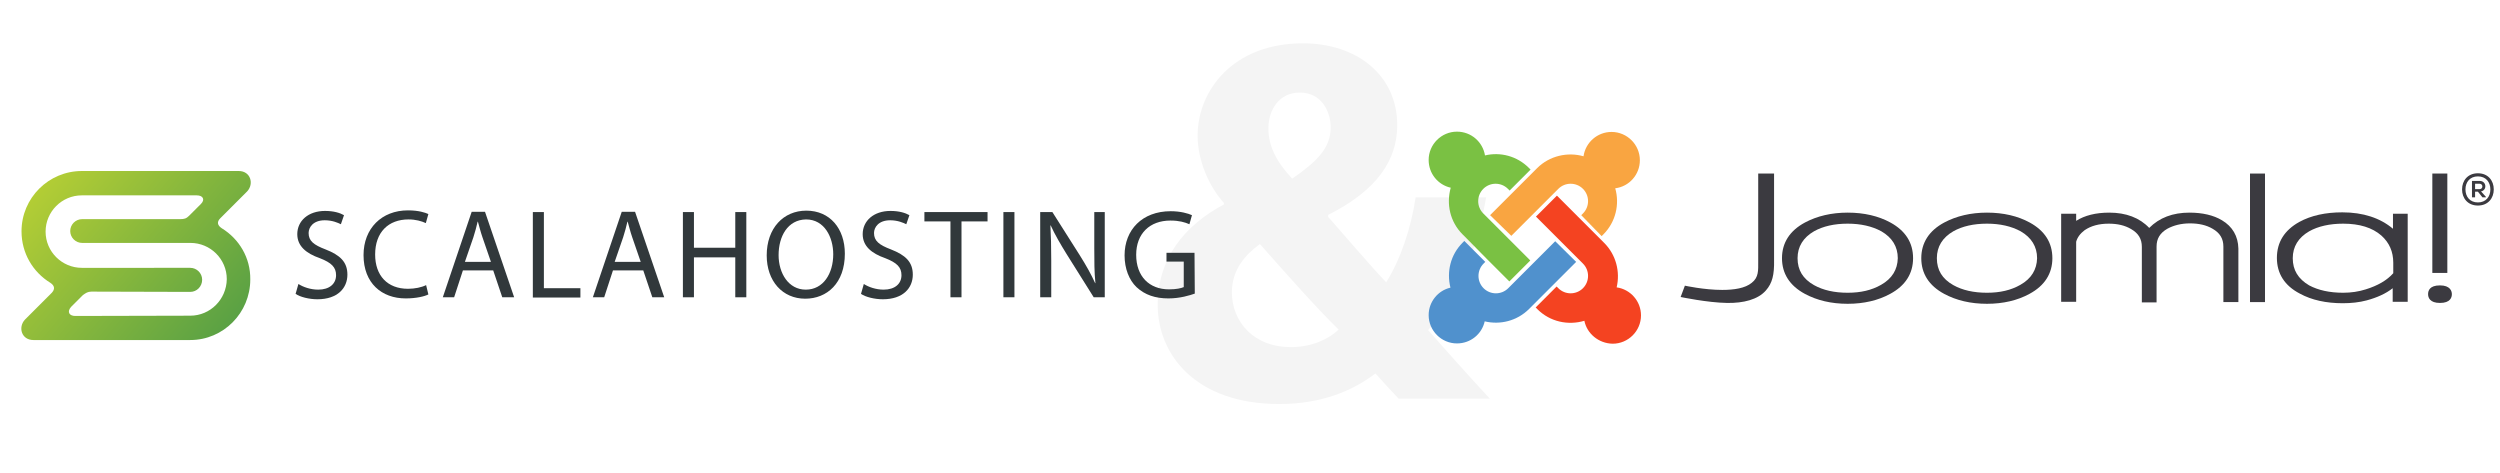 <?xml version="1.0" encoding="utf-8"?>
<!-- Generator: Adobe Illustrator 23.0.5, SVG Export Plug-In . SVG Version: 6.00 Build 0)  -->
<svg version="1.1" id="Layer_1" xmlns="http://www.w3.org/2000/svg" xmlns:xlink="http://www.w3.org/1999/xlink" x="0px" y="0px"
	 viewBox="0 0 883 167" style="enable-background:new 0 0 883 167;" xml:space="preserve">
<style type="text/css">
	.st0{fill:#F4F4F4;}
	.st1{fill:#3B3A40;}
	.st2{fill:#7AC143;}
	.st3{fill:#F9A541;}
	.st4{fill:#F44321;}
	.st5{fill:#5091CD;}
	.st6{fill:#31383B;}
	.st7{fill:url(#SVGID_1_);}
</style>
<g>
	<path class="st0" d="M493.9,140.7c-2.6-2.7-5.1-5.5-8.1-8.8c-8.1,6.2-19.2,10.8-33.9,10.8c-29.8,0-43-17.6-43-35
		c0-16.3,9.3-28,23.4-35.5v-0.5c-5.3-5.9-9.3-15-9.3-23.8c0-15.7,12.3-32.6,37.2-32.6c19,0,33.3,11.2,33.3,28.9
		c0,12.5-7.3,23.1-24.4,31.7v0.7c7,7.9,14.5,16.8,20.5,23.1c4.9-7.7,8.8-19,10.4-30h24.9c-3.3,18.7-9.5,34.6-20.5,46.9
		c7,7.9,14.1,15.9,21.8,24.2H493.9z M456,122.6c7.1,0,13.2-2.7,16.8-6.2c-7.7-7.5-17.8-18.9-27.8-30.2c-5.1,3.7-9.9,9-9.9,17
		c0,10.6,7.9,19.4,20.7,19.4H456z M459,32.7c-7.1,0-11,6-11,12.6c0,6.2,2.7,11.7,8.4,17.8c9-6.2,13.6-11,13.6-18.1
		c0-5.9-3.5-12.3-10.8-12.3H459z"/>
</g>
<g transform="translate(-35 -35)">
	<path class="st1" d="M656,96.3v31.3c0,2.8,0.2,5.4-2.3,7.3c-2.3,1.9-6.2,2.5-10.4,2.5c-6.4,0-13.2-1.5-13.2-1.5l-1.5,4
		c0,0,9.5,2,16.4,2.1c5.8,0.1,10.9-1.2,13.7-4.4c2.3-2.6,3-5.6,2.9-10.7V96.3H656z"/>
	<path class="st1" d="M702.7,113.6c-4.2-2.3-9.3-3.5-15.1-3.5c-5.7,0-10.8,1.2-15.1,3.5c-5.4,2.9-8.1,7.2-8.1,12.6
		c0,5.4,2.7,9.7,8.1,12.6c4.3,2.3,9.3,3.5,15.1,3.5c5.7,0,10.8-1.2,15-3.5c5.4-2.9,8.1-7.2,8.1-12.6
		C710.7,120.7,708,116.5,702.7,113.6 M699.4,135.6c-3.3,1.9-7.2,2.8-11.8,2.8c-4.7,0-8.7-0.9-11.9-2.7c-3.9-2.2-5.8-5.3-5.8-9.5
		c0-4.1,2-7.3,5.8-9.5c3.2-1.8,7.2-2.7,11.9-2.7c4.6,0,8.6,0.9,11.9,2.7c3.8,2.2,5.8,5.4,5.8,9.5
		C705.2,130.2,703.3,133.4,699.4,135.6z"/>
	<path class="st1" d="M751.9,113.6c-4.2-2.3-9.3-3.5-15.1-3.5c-5.7,0-10.8,1.2-15.1,3.5c-5.4,2.9-8.1,7.2-8.1,12.6
		c0,5.4,2.7,9.7,8.1,12.6c4.3,2.3,9.3,3.5,15.1,3.5c5.7,0,10.8-1.2,15-3.5c5.4-2.9,8.1-7.2,8.1-12.6
		C759.9,120.7,757.2,116.5,751.9,113.6 M748.6,135.6c-3.3,1.9-7.2,2.8-11.8,2.8c-4.7,0-8.7-0.9-11.9-2.7c-3.9-2.2-5.8-5.3-5.8-9.5
		c0-4.1,2-7.3,5.8-9.5c3.2-1.8,7.2-2.7,11.9-2.7c4.6,0,8.6,0.9,11.9,2.7c3.8,2.2,5.8,5.4,5.8,9.5
		C754.4,130.2,752.5,133.4,748.6,135.6z"/>
	<path class="st1" d="M819.8,112.8c-3-1.8-6.9-2.7-11.5-2.7c-5.9,0-10.6,1.8-14.2,5.4c-3.4-3.6-8.2-5.4-14.1-5.4
		c-4.8,0-8.7,1-11.7,2.9v-2.5H763v31.1h5.3v-21.2c0.4-1.5,1.4-2.9,3-4.1c2.2-1.5,5-2.3,8.5-2.3c3.1,0,5.7,0.6,7.9,1.9
		c2.6,1.5,3.8,3.5,3.8,6.3v19.6h5.2v-19.7c0-2.8,1.2-4.8,3.8-6.3c2.2-1.2,4.9-1.9,8-1.9s5.8,0.6,8,1.9c2.6,1.5,3.8,3.5,3.8,6.3v19.6
		h5.3v-18.9C825.5,118.4,823.5,115,819.8,112.8"/>
	<path class="st1" d="M829.7,96.3v45.4h5.3V96.3L829.7,96.3z"/>
	<path class="st1" d="M894.1,96.3v35.1h5.3V96.3L894.1,96.3z"/>
	<path class="st1" d="M880.2,110.5v5.3c-4.5-3.8-10.5-5.8-17.9-5.8c-5.9,0-11,1.1-15.2,3.4c-5.2,2.9-7.9,7.1-7.9,12.7
		c0,5.5,2.7,9.8,8.1,12.6c4.2,2.3,9.3,3.4,15.2,3.4c2.9,0,5.8-0.3,8.4-1c3.7-1,6.8-2.4,9.2-4.3v4.8h5.3v-31.1H880.2z M844.8,126.2
		c0-4.1,2-7.3,5.8-9.5c3.2-1.8,7.3-2.7,12-2.7c5.8,0,10.3,1.4,13.5,4.2c2.8,2.5,4.2,5.7,4.2,9.6v3.7c-2.2,2.5-5.5,4.4-9.7,5.7
		c-2.5,0.8-5.2,1.2-8,1.2c-4.8,0-8.8-0.9-12-2.6C846.7,133.5,844.8,130.4,844.8,126.2z"/>
	<path class="st1" d="M896.8,135.8c-3.7,0-4.2,1.9-4.2,3.1c0,1.2,0.6,3.1,4.2,3.1c3.7,0,4.2-2,4.2-3.1
		C901,137.8,900.4,135.8,896.8,135.8z"/>
	<path class="st1" d="M915.8,101.9c0,3.1-2,5.7-5.6,5.7c-3.6,0-5.6-2.6-5.6-5.7s2-5.7,5.6-5.7C913.8,96.2,915.8,98.8,915.8,101.9z
		 M905.8,101.9c0,2.6,1.6,4.6,4.4,4.6c2.8,0,4.4-2,4.4-4.6s-1.6-4.6-4.4-4.6C907.4,97.3,905.8,99.3,905.8,101.9z M911.3,102.6
		c2.2-0.4,2-3.7-0.5-3.7h-2.7v5.8h1.1v-2h1l1.6,2h1.2v-0.2L911.3,102.6z M910.8,99.9c1.3,0,1.3,1.9,0,1.9h-1.6v-1.9H910.8z"/>
</g>
<g transform="translate(-35 -35)">
	<path class="st2" d="M553,119.2l-1.4-1.4c-4.5-4.5-5.8-10.8-4.2-16.5c-4.5-1-7.8-5-7.8-9.8c0-5.5,4.5-10,10-10c5,0,9.1,3.6,9.9,8.4
		c5.4-1.3,11.3,0.2,15.5,4.4l0.6,0.6l-7.4,7.4l-0.6-0.6c-2.4-2.4-6.3-2.4-8.7,0c-2.4,2.4-2.4,6.3,0,8.7l16.6,16.6l-7.4,7.4l-7.8-7.8
		L553,119.2z"/>
	<path class="st3" d="M561.3,111l16.6-16.6c4.4-4.4,10.8-5.8,16.4-4.2c0.7-4.9,4.9-8.6,9.9-8.6c5.5,0,10,4.5,10,10
		c0,5.1-3.8,9.3-8.7,9.9c1.6,5.6,0.2,11.9-4.2,16.3l-0.6,0.6l-7.2-7.4l0.6-0.6c2.4-2.4,2.4-6.3,0-8.7c-2.4-2.4-6.3-2.4-8.7,0
		l-16.6,16.6L561.3,111z"/>
	<path class="st4" d="M594.6,148.3c-5.7,1.7-12.1,0.4-16.6-4.1l-0.6-0.6l7.4-7.4l0.6,0.6c2.4,2.4,6.3,2.4,8.7,0
		c2.4-2.4,2.4-6.3,0-8.7l-16.6-16.6l7.4-7.4l16.7,16.7c4.2,4.2,5.7,10.2,4.4,15.7c4.9,0.7,8.6,4.9,8.6,9.9c0,5.5-4.5,10-10,10
		C599.6,156.3,595.5,152.8,594.6,148.3z"/>
	<path class="st5" d="M591.7,127.5l-16.6,16.6c-4.3,4.3-10.3,5.7-15.7,4.4c-1,4.5-5,7.8-9.8,7.8c-5.5,0-10-4.5-10-10
		c0-4.7,3.3-8.7,7.7-9.7c-1.4-5.6,0-11.6,4.3-15.9l0.6-0.6l7.4,7.4l-0.6,0.6c-2.4,2.4-2.4,6.3,0,8.7s6.3,2.4,8.7,0l16.6-16.6
		L591.7,127.5z"/>
</g>
<g>
	<g>
		<path class="st6" d="M105.4,100.3c1.7,1.1,4.3,2,7,2c4,0,6.3-2.1,6.3-5.1c0-2.8-1.6-4.4-5.7-6c-4.9-1.7-8-4.3-8-8.5
			c0-4.7,3.9-8.2,9.8-8.2c3.1,0,5.3,0.7,6.7,1.5l-1.1,3.2c-1-0.5-3-1.4-5.7-1.4c-4.1,0-5.7,2.5-5.7,4.5c0,2.8,1.8,4.2,6,5.8
			c5.1,2,7.7,4.4,7.7,8.9c0,4.7-3.4,8.7-10.6,8.7c-2.9,0-6.1-0.8-7.7-1.9L105.4,100.3z"/>
		<path class="st6" d="M151.3,104c-1.4,0.7-4.3,1.4-8,1.4c-8.5,0-14.9-5.4-14.9-15.3c0-9.4,6.4-15.8,15.7-15.8
			c3.8,0,6.1,0.8,7.2,1.3l-0.9,3.2c-1.5-0.7-3.6-1.3-6.1-1.3c-7.1,0-11.8,4.5-11.8,12.4c0,7.4,4.3,12.1,11.6,12.1
			c2.4,0,4.8-0.5,6.4-1.3L151.3,104z"/>
		<path class="st6" d="M163.5,95.5l-3.1,9.5h-4l10.2-30.2h4.7l10.3,30.2h-4.2l-3.2-9.5H163.5z M173.4,92.5l-3-8.7
			c-0.7-2-1.1-3.8-1.6-5.5h-0.1c-0.4,1.8-0.9,3.6-1.5,5.5l-3,8.7H173.4z"/>
		<path class="st6" d="M188.2,74.9h3.9v26.9H205v3.3h-16.8C188.2,105,188.2,74.9,188.2,74.9z"/>
		<path class="st6" d="M216.5,95.5l-3.1,9.5h-4l10.2-30.2h4.7l10.3,30.2h-4.2l-3.2-9.5H216.5z M226.3,92.5l-3-8.7
			c-0.7-2-1.1-3.8-1.6-5.5h-0.1c-0.4,1.8-0.9,3.6-1.5,5.5l-3,8.7H226.3z"/>
		<path class="st6" d="M245.1,74.9v12.6h14.6V74.9h3.9V105h-3.9V90.9h-14.6V105h-3.9V74.9H245.1z"/>
		<path class="st6" d="M298.4,89.6c0,10.4-6.3,15.9-14,15.9c-8,0-13.6-6.2-13.6-15.3c0-9.6,5.9-15.8,14-15.8
			C293.1,74.4,298.4,80.7,298.4,89.6z M275,90.1c0,6.4,3.5,12.2,9.6,12.2c6.2,0,9.7-5.7,9.7-12.5c0-6-3.1-12.3-9.6-12.3
			C278.2,77.6,275,83.5,275,90.1z"/>
		<path class="st6" d="M305.1,100.3c1.7,1.1,4.3,2,7,2c4,0,6.3-2.1,6.3-5.1c0-2.8-1.6-4.4-5.7-6c-4.9-1.7-8-4.3-8-8.5
			c0-4.7,3.9-8.2,9.8-8.2c3.1,0,5.3,0.7,6.7,1.5l-1.1,3.2c-1-0.5-3-1.4-5.7-1.4c-4.1,0-5.7,2.5-5.7,4.5c0,2.8,1.8,4.2,6,5.8
			c5.1,2,7.7,4.4,7.7,8.9c0,4.7-3.4,8.7-10.6,8.7c-2.9,0-6.1-0.8-7.7-1.9L305.1,100.3z"/>
		<path class="st6" d="M335.7,78.2h-9.2v-3.3h22.3v3.3h-9.2V105h-3.9V78.2z"/>
		<path class="st6" d="M358.3,74.9V105h-3.9V74.9H358.3z"/>
		<path class="st6" d="M367.4,105V74.9h4.3l9.7,15.3c2.2,3.5,4,6.7,5.4,9.8l0.1,0c-0.4-4-0.4-7.7-0.4-12.4V74.9h3.7V105h-3.9
			l-9.6-15.3c-2.1-3.4-4.1-6.8-5.6-10.1l-0.1,0c0.2,3.8,0.3,7.4,0.3,12.4V105C371,105,367.4,105,367.4,105z"/>
		<path class="st6" d="M422,103.7c-1.7,0.6-5.2,1.7-9.3,1.7c-4.6,0-8.3-1.2-11.3-4c-2.6-2.5-4.2-6.5-4.2-11.2
			c0-9,6.2-15.6,16.3-15.6c3.5,0,6.2,0.8,7.5,1.4l-0.9,3.2c-1.6-0.7-3.6-1.3-6.7-1.3c-7.3,0-12.1,4.6-12.1,12.1
			c0,7.6,4.6,12.2,11.6,12.2c2.6,0,4.3-0.4,5.2-0.8v-9h-6.1v-3.1h9.9L422,103.7L422,103.7z"/>
	</g>
	
		<linearGradient id="SVGID_1_" gradientUnits="userSpaceOnUse" x1="16.334" y1="104.412" x2="79.809" y2="51.15" gradientTransform="matrix(1 0 0 -1 0 168)">
		<stop  offset="0" style="stop-color:#B3CD35"/>
		<stop  offset="1" style="stop-color:#5AA144"/>
	</linearGradient>
	<path class="st7" d="M78.3,80.6c-1.5-1-1.8-2.2-0.5-3.5l9.5-9.5c2.5-2.7,1.2-7.2-3-7.2H28.9c-11.7,0-21.3,9.5-21.3,21.3
		c0,7.7,4,14.4,10.2,18.2c1.5,1,1.7,2.2,0.5,3.5l-9.5,9.5c-2.5,2.7-1.2,7.2,3,7.2h55.4c11.7,0,21.2-9.6,21.2-21.4
		C88.5,91.1,84.5,84.4,78.3,80.6z M67.2,111.5l-40.6,0.1c-2.2,0-3-1.5-1.5-3.2l4.2-4.2c1-0.7,1.7-1.2,3-1.2l34.9,0.1
		c2.3,0,4.2-1.9,4.2-4.3c0-2.3-1.9-4.2-4.2-4.2H28.9c-7,0-12.8-5.7-12.8-12.8c0-7,5.7-12.8,12.8-12.8l40.6,0c2.2,0,3,1.5,1.5,3
		l-4.2,4.2c-1,1-1.7,1.2-3.2,1.2l-34.6,0c-2.3,0-4.2,1.9-4.2,4.2c0,2.3,1.9,4.2,4.2,4.2h38.3c7,0,12.8,5.7,12.8,12.8
		C80,105.7,74.3,111.5,67.2,111.5z"/>
</g>
</svg>
